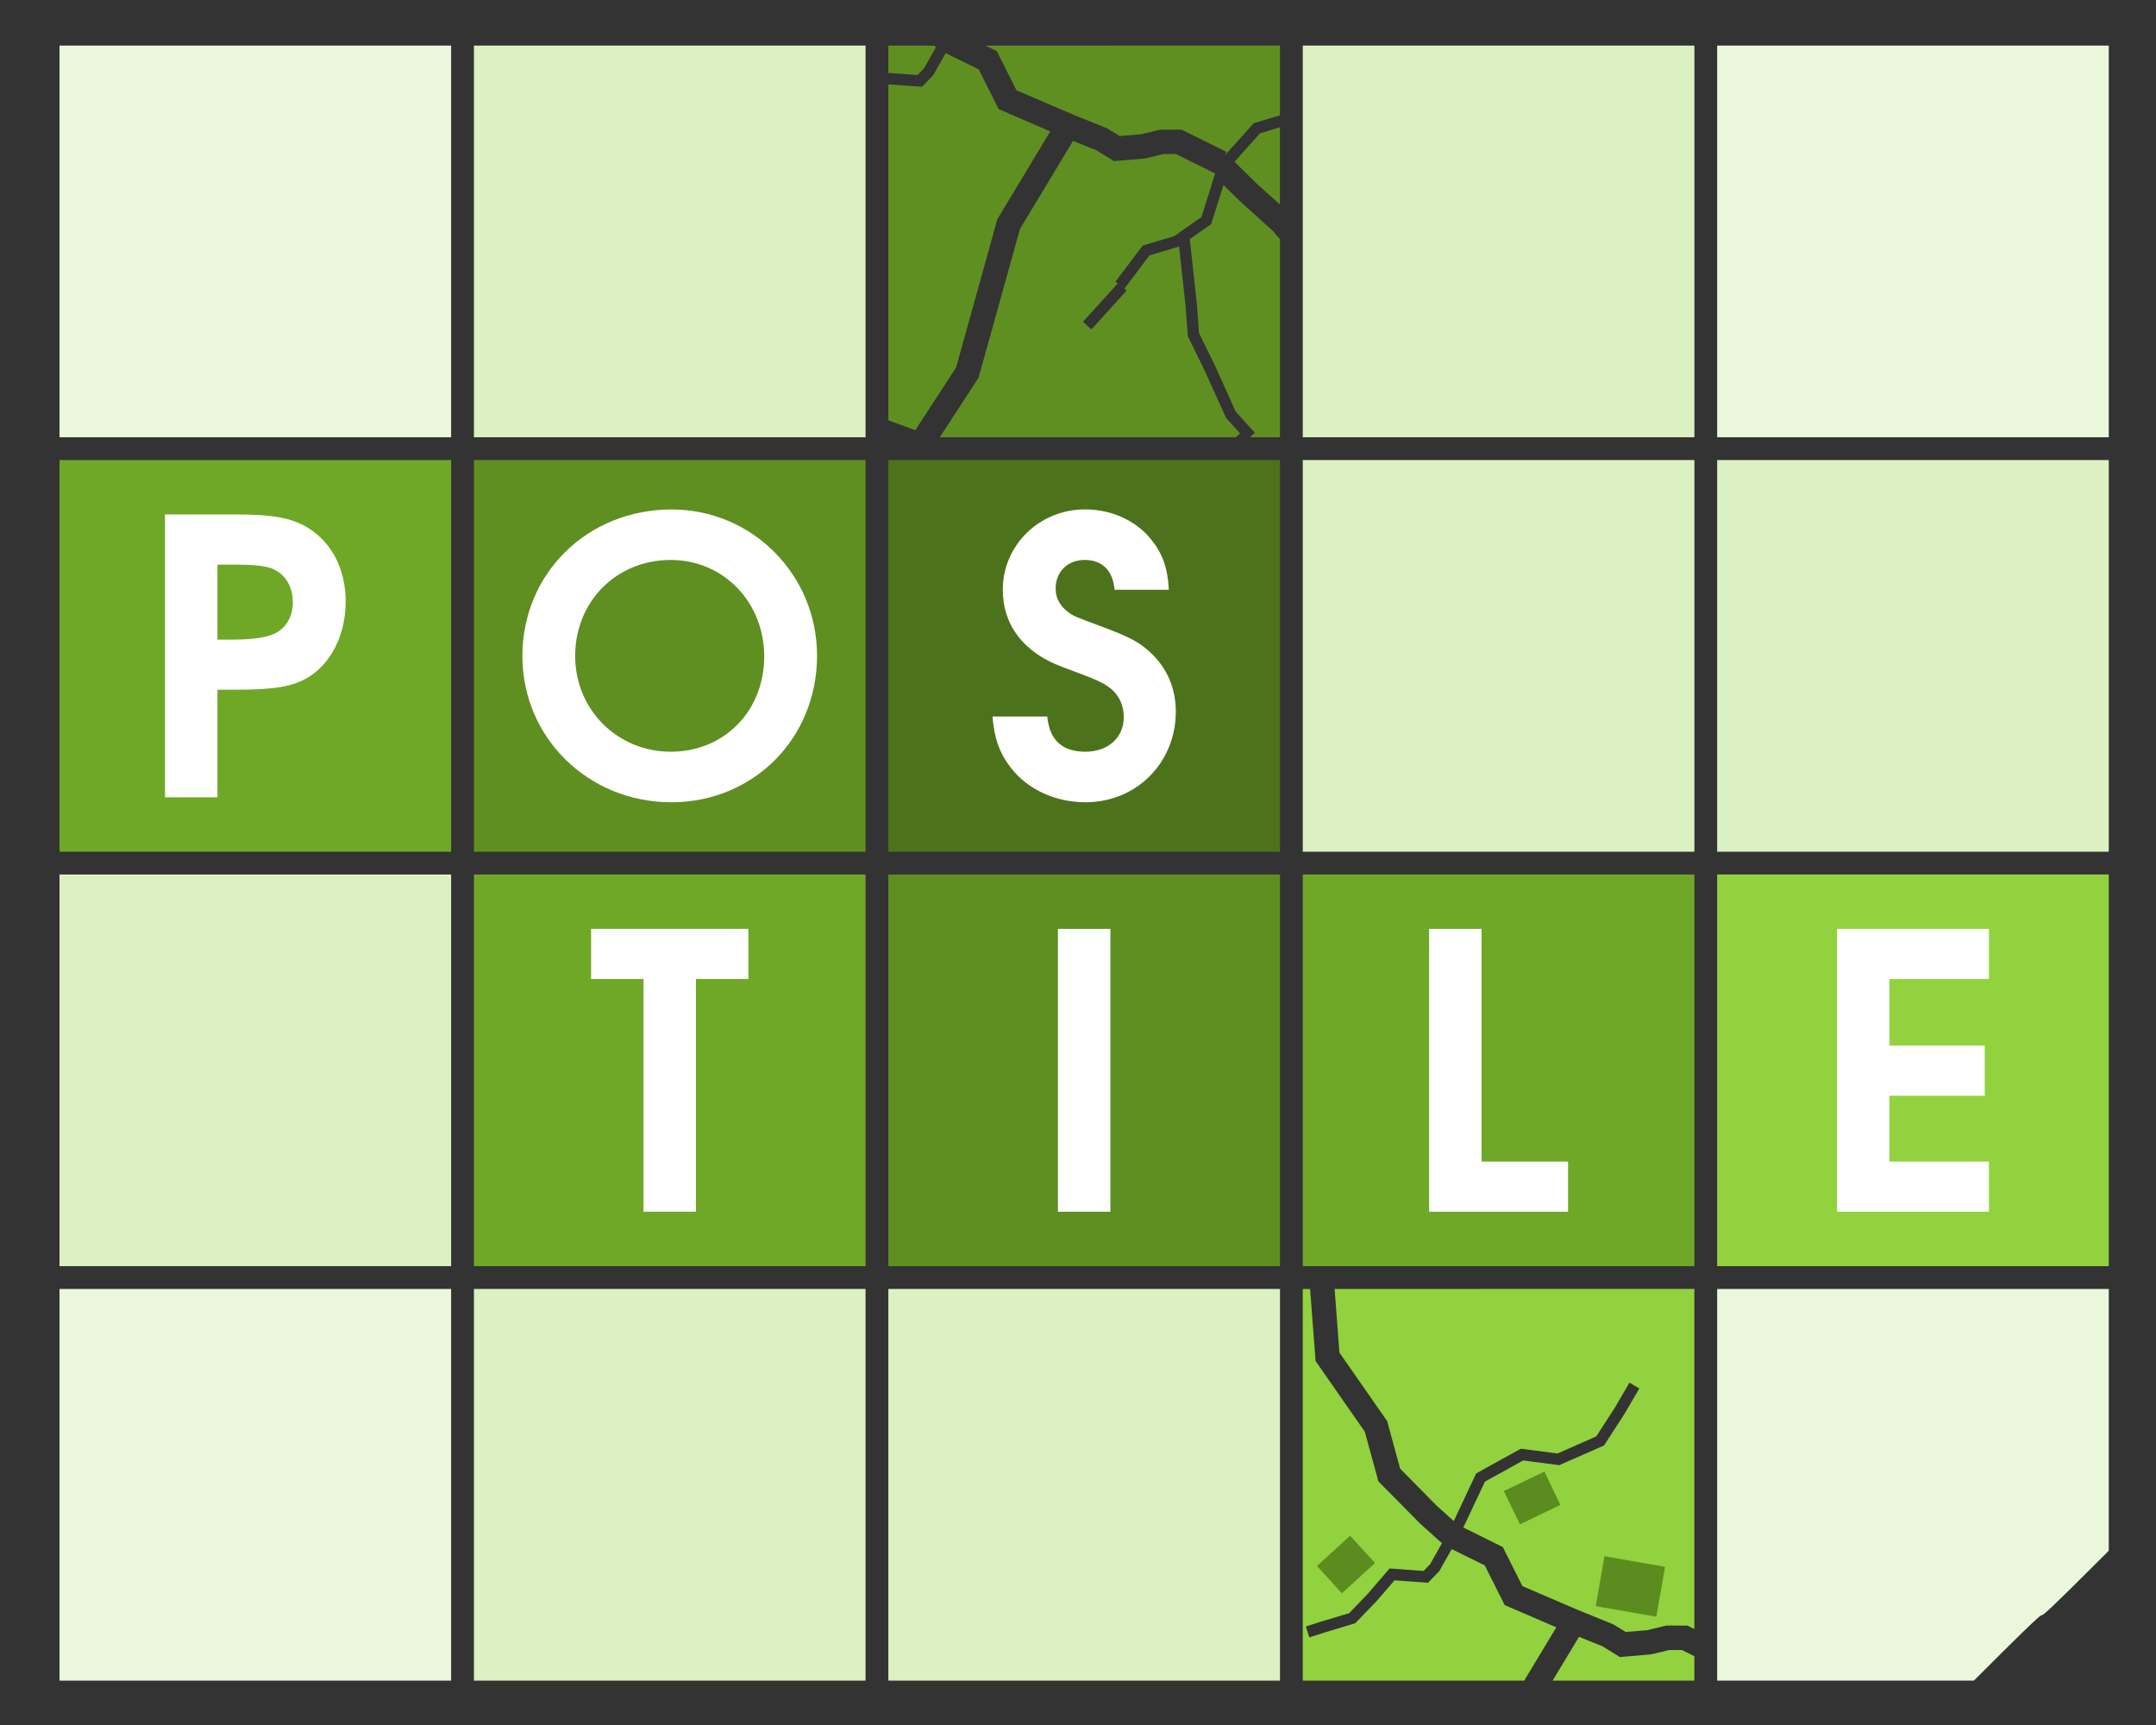 <?xml version="1.0" encoding="UTF-8" standalone="no"?>
<!-- Created with Inkscape (http://www.inkscape.org/) -->

<svg
   xmlns:dc="http://purl.org/dc/elements/1.1/"
   xmlns:cc="http://creativecommons.org/ns#"
   xmlns:rdf="http://www.w3.org/1999/02/22-rdf-syntax-ns#"
   xmlns:svg="http://www.w3.org/2000/svg"
   xmlns="http://www.w3.org/2000/svg"
   xmlns:sodipodi="http://sodipodi.sourceforge.net/DTD/sodipodi-0.dtd"
   xmlns:inkscape="http://www.inkscape.org/namespaces/inkscape"
   width="50mm"
   height="40mm"
   viewBox="0 0 50 40"
   version="1.1"
   id="svg8"
   inkscape:version="0.92.3 (2405546, 2018-03-11)"
   sodipodi:docname="postile_logo.svg">
  <rect x="0" y="0" width="50" height="40" fill="#333333" stroke="none"/>
  <defs
     id="defs2">
    <clipPath
       clipPathUnits="userSpaceOnUse"
       id="clipPath1346">
      <rect
         style="opacity:1;fill:#6fa827;fill-opacity:1;stroke:none;stroke-width:1.6;stroke-linecap:round;stroke-linejoin:bevel;stroke-miterlimit:4;stroke-dasharray:none;stroke-dashoffset:0;stroke-opacity:0.467;paint-order:stroke fill markers"
         id="rect1348"
         width="32.198"
         height="32.198"
         x="24.562"
         y="216.298" />
    </clipPath>
    <clipPath
       clipPathUnits="userSpaceOnUse"
       id="clipPath1346-8">
      <rect
         style="opacity:1;fill:#6fa827;fill-opacity:1;stroke:none;stroke-width:1.6;stroke-linecap:round;stroke-linejoin:bevel;stroke-miterlimit:4;stroke-dasharray:none;stroke-dashoffset:0;stroke-opacity:0.467;paint-order:stroke fill markers"
         id="rect1348-7"
         width="32.198"
         height="32.198"
         x="24.562"
         y="216.298" />
    </clipPath>
    <clipPath
       clipPathUnits="userSpaceOnUse"
       id="clipPath1346-8-5">
      <rect
         style="opacity:1;fill:#6fa827;fill-opacity:1;stroke:none;stroke-width:1.6;stroke-linecap:round;stroke-linejoin:bevel;stroke-miterlimit:4;stroke-dasharray:none;stroke-dashoffset:0;stroke-opacity:0.467;paint-order:stroke fill markers"
         id="rect1348-7-2"
         width="32.198"
         height="32.198"
         x="24.562"
         y="216.298" />
    </clipPath>
    <clipPath
       clipPathUnits="userSpaceOnUse"
       id="clipPath1346-8-5-3">
      <rect
         style="opacity:1;fill:#6fa827;fill-opacity:1;stroke:none;stroke-width:1.6;stroke-linecap:round;stroke-linejoin:bevel;stroke-miterlimit:4;stroke-dasharray:none;stroke-dashoffset:0;stroke-opacity:0.467;paint-order:stroke fill markers"
         id="rect1348-7-2-5"
         width="32.198"
         height="32.198"
         x="24.562"
         y="216.298" />
    </clipPath>
    <clipPath
       clipPathUnits="userSpaceOnUse"
       id="clipPath1346-8-2">
      <rect
         style="opacity:1;fill:#6fa827;fill-opacity:1;stroke:none;stroke-width:1.6;stroke-linecap:round;stroke-linejoin:bevel;stroke-miterlimit:4;stroke-dasharray:none;stroke-dashoffset:0;stroke-opacity:0.467;paint-order:stroke fill markers"
         id="rect1348-7-22"
         width="32.198"
         height="32.198"
         x="24.562"
         y="216.298" />
    </clipPath>
    <clipPath
       clipPathUnits="userSpaceOnUse"
       id="clipPath1346-8-5-0">
      <rect
         style="opacity:1;fill:#6fa827;fill-opacity:1;stroke:none;stroke-width:1.6;stroke-linecap:round;stroke-linejoin:bevel;stroke-miterlimit:4;stroke-dasharray:none;stroke-dashoffset:0;stroke-opacity:0.467;paint-order:stroke fill markers"
         id="rect1348-7-2-55"
         width="32.198"
         height="32.198"
         x="24.562"
         y="216.298" />
    </clipPath>
    <clipPath
       clipPathUnits="userSpaceOnUse"
       id="clipPath1346-8-5-3-2">
      <rect
         style="opacity:1;fill:#6fa827;fill-opacity:1;stroke:none;stroke-width:1.6;stroke-linecap:round;stroke-linejoin:bevel;stroke-miterlimit:4;stroke-dasharray:none;stroke-dashoffset:0;stroke-opacity:0.467;paint-order:stroke fill markers"
         id="rect1348-7-2-5-9"
         width="32.198"
         height="32.198"
         x="24.562"
         y="216.298" />
    </clipPath>
  </defs>
  <sodipodi:namedview
     id="base"
     pagecolor="#ffffff"
     bordercolor="#666666"
     borderopacity="1.0"
     inkscape:pageopacity="0.0"
     inkscape:pageshadow="2"
     inkscape:zoom="3.631801"
     inkscape:cx="137.13379"
     inkscape:cy="79.707043"
     inkscape:document-units="mm"
     inkscape:current-layer="layer1"
     showgrid="false"
     inkscape:window-width="1920"
     inkscape:window-height="1171"
     inkscape:window-x="1920"
     inkscape:window-y="0"
     inkscape:window-maximized="1"
     inkscape:showpageshadow="false"
     showborder="true"
     inkscape:snap-global="true"
     units="mm" />
  <g
     inkscape:label="Calque 1"
     inkscape:groupmode="layer"
     id="layer1"
     transform="translate(0,-257)">
    <rect
       style="opacity:1;fill:#6fa827;fill-opacity:1;stroke:none;stroke-width:1.6;stroke-linecap:round;stroke-linejoin:bevel;stroke-miterlimit:4;stroke-dasharray:none;stroke-dashoffset:0;stroke-opacity:0.467;paint-order:stroke fill markers"
       id="rect957-64-4-9"
       width="9.082"
       height="9.082"
       x="1.38"
       y="267.668" />
    <rect
       style="opacity:1;fill:#5f8f21;fill-opacity:1;stroke:none;stroke-width:1.6;stroke-linecap:round;stroke-linejoin:bevel;stroke-miterlimit:4;stroke-dasharray:none;stroke-dashoffset:0;stroke-opacity:0.467;paint-order:stroke fill markers"
       id="rect957-3-5-2-1"
       width="9.082"
       height="9.082"
       x="10.991"
       y="267.668" />
    <rect
       style="opacity:1;fill:#4c731b;fill-opacity:1;stroke:none;stroke-width:1.6;stroke-linecap:round;stroke-linejoin:bevel;stroke-miterlimit:4;stroke-dasharray:none;stroke-dashoffset:0;stroke-opacity:0.467;paint-order:stroke fill markers"
       id="rect957-9-5-5-1"
       width="9.082"
       height="9.082"
       x="20.602"
       y="267.668" />
    <path
       style="opacity:1;fill:#6fa827;fill-opacity:1;stroke:none;stroke-width:1.6;stroke-linecap:round;stroke-linejoin:bevel;stroke-miterlimit:4;stroke-dasharray:none;stroke-dashoffset:0;stroke-opacity:0.467;paint-order:stroke fill markers"
       d="m 10.991,277.278 h 9.082 v 9.082 h -9.082 z"
       id="rect957-31-5-2-9" />
    <path
       style="opacity:1;fill:#5f8f21;fill-opacity:1;stroke:none;stroke-width:1.6;stroke-linecap:round;stroke-linejoin:bevel;stroke-miterlimit:4;stroke-dasharray:none;stroke-dashoffset:0;stroke-opacity:0.467;paint-order:stroke fill markers"
       d="m 20.602,277.278 h 9.082 v 9.082 h -9.082 z"
       id="rect957-5-6-4-0" />
    <path
       style="opacity:1;fill:#5f8f21;fill-opacity:1;stroke:none;stroke-width:1.6;stroke-linecap:round;stroke-linejoin:bevel;stroke-miterlimit:4;stroke-dasharray:none;stroke-dashoffset:0;stroke-opacity:0.467;paint-order:stroke fill markers"
       d="m 20.602,258.057 v 0.634 l 0.676,0.049 0.152,-0.158 0.275,-0.487 -0.042,-0.038 z m 2.252,0 0.264,0.13 0.455,0.906 1.283,0.552 0.823,0.332 0.291,0.179 0.494,-0.043 0.449,-0.107 h 0.49 l 1.041,0.516 -0.04,0.081 0.671,-0.745 0.609,-0.184 v -1.618 z m -0.922,0.174 -0.289,0.511 -0.26,0.27 -0.779,-0.055 -0.002,0.003 v 7.787 l 0.625,0.228 0.945,-1.451 0.957,-3.44 1.228,-2.037 -1.196,-0.516 -0.463,-0.922 z m 7.751,1.721 -0.462,0.14 -0.592,0.659 0.502,0.494 0.552,0.498 z m -4.799,0.316 -1.231,2.043 -0.959,3.447 -0.899,1.381 h 6.861 l 0.105,-0.086 -0.325,-0.36 -0.51,-1.123 -0.379,-0.775 -0.055,-0.727 -0.148,-1.351 -0.686,0.204 -0.58,0.77 -0.012,-0.009 0.061,0.056 -0.816,0.901 -0.195,-0.178 0.806,-0.889 -0.054,-0.041 0.633,-0.838 0.729,-0.217 0.633,-0.443 0.317,-1.011 -0.909,-0.45 H 26.979 l -0.424,0.103 -0.723,0.06 -0.41,-0.252 z m 3.489,1.023 -0.286,0.908 -0.494,0.345 0.163,1.501 0.051,0.68 0.36,0.732 0.492,1.09 0.441,0.488 -0.106,0.097 0.006,0.007 h 0.684 v -4.591 l -0.165,-0.194 -0.774,-0.698 z"
       id="rect957-6-0-4-8"
       inkscape:connector-curvature="0" />
    <path
       style="opacity:1;fill:#6fa827;fill-opacity:1;stroke:none;stroke-width:1.6;stroke-linecap:round;stroke-linejoin:bevel;stroke-miterlimit:4;stroke-dasharray:none;stroke-dashoffset:0;stroke-opacity:0.467;paint-order:stroke fill markers"
       d="m 30.213,277.278 h 9.082 v 9.082 h -9.082 z"
       id="rect957-315-6-3-9" />
    <g
       aria-label="P"
       style="font-style:normal;font-weight:normal;font-size:8.875px;line-height:0;font-family:sans-serif;letter-spacing:0px;word-spacing:0px;fill:#ffffff;fill-opacity:1;stroke:none;stroke-width:0.265"
       id="text859-9-3-7-2-8-8">
      <path
         d="m 3.827,275.488 h 1.216 v -2.494 h 0.39 c 0.932,0 1.358,-0.071 1.722,-0.293 0.532,-0.328 0.861,-0.994 0.861,-1.748 0,-0.754 -0.319,-1.376 -0.887,-1.722 -0.373,-0.222 -0.808,-0.302 -1.677,-0.302 H 3.827 Z m 1.216,-3.656 v -1.739 H 5.451 c 0.399,0 0.577,0.018 0.772,0.062 0.355,0.098 0.568,0.408 0.568,0.816 0,0.319 -0.142,0.568 -0.399,0.71 -0.186,0.098 -0.524,0.151 -0.994,0.151 z"
         style="font-style:normal;font-variant:normal;font-weight:600;font-stretch:normal;font-size:8.875px;font-family:'URW Gothic L';-inkscape-font-specification:'URW Gothic L Semi-Bold';font-variant-ligatures:normal;font-variant-caps:normal;font-variant-numeric:normal;font-feature-settings:normal;text-align:start;writing-mode:lr-tb;text-anchor:start;fill:#ffffff;fill-opacity:1;stroke-width:0.265"
         id="path891" />
    </g>
    <g
       aria-label="O"
       style="font-style:normal;font-weight:normal;font-size:8.875px;line-height:0;font-family:sans-serif;letter-spacing:0px;word-spacing:0px;fill:#ffffff;fill-opacity:1;stroke:none;stroke-width:0.265"
       id="text859-9-3-7-2-0-0-0">
      <path
         d="m 15.576,268.814 c -1.952,0 -3.461,1.482 -3.461,3.399 0,1.89 1.526,3.39 3.452,3.39 1.908,0 3.381,-1.482 3.381,-3.399 0,-1.873 -1.5,-3.39 -3.372,-3.39 z m -0.018,1.171 c 1.216,0 2.165,0.976 2.165,2.236 0,1.26 -0.923,2.21 -2.165,2.21 -1.242,0 -2.219,-0.976 -2.219,-2.219 0,-1.269 0.958,-2.228 2.219,-2.228 z"
         style="font-style:normal;font-variant:normal;font-weight:600;font-stretch:normal;font-size:8.875px;font-family:'URW Gothic L';-inkscape-font-specification:'URW Gothic L Semi-Bold';font-variant-ligatures:normal;font-variant-caps:normal;font-variant-numeric:normal;font-feature-settings:normal;text-align:start;writing-mode:lr-tb;text-anchor:start;fill:#ffffff;fill-opacity:1;stroke-width:0.265"
         id="path888" />
    </g>
    <g
       aria-label="S"
       style="font-style:normal;font-weight:normal;font-size:8.875px;line-height:0;font-family:sans-serif;letter-spacing:0px;word-spacing:0px;fill:#ffffff;fill-opacity:1;stroke:none;stroke-width:0.265"
       id="text859-9-3-7-2-08-9-7">
      <path
         d="m 23.017,273.615 c 0.044,0.515 0.16,0.843 0.426,1.189 0.39,0.506 1.038,0.799 1.731,0.799 1.18,0 2.094,-0.914 2.094,-2.103 0,-0.541 -0.204,-1.012 -0.586,-1.367 -0.257,-0.24 -0.47,-0.355 -1.109,-0.595 -0.621,-0.231 -0.639,-0.24 -0.728,-0.293 -0.24,-0.151 -0.364,-0.355 -0.364,-0.595 0,-0.39 0.275,-0.666 0.674,-0.666 0.408,0 0.657,0.248 0.692,0.692 h 1.26 c -0.027,-0.497 -0.142,-0.834 -0.408,-1.163 -0.355,-0.444 -0.923,-0.701 -1.535,-0.701 -1.056,0 -1.908,0.825 -1.908,1.864 0,0.825 0.488,1.455 1.367,1.784 0.879,0.328 0.932,0.355 1.136,0.506 0.195,0.16 0.302,0.39 0.302,0.666 0,0.47 -0.364,0.799 -0.887,0.799 -0.541,0 -0.834,-0.266 -0.887,-0.816 z"
         style="font-style:normal;font-variant:normal;font-weight:600;font-stretch:normal;font-size:8.875px;font-family:'URW Gothic L';-inkscape-font-specification:'URW Gothic L Semi-Bold';font-variant-ligatures:normal;font-variant-caps:normal;font-variant-numeric:normal;font-feature-settings:normal;text-align:start;writing-mode:lr-tb;text-anchor:start;fill:#ffffff;fill-opacity:1;stroke-width:0.265"
         id="path885" />
    </g>
    <g
       aria-label="T"
       style="font-style:normal;font-weight:normal;font-size:8.875px;line-height:0;font-family:sans-serif;letter-spacing:0px;word-spacing:0px;fill:#ffffff;fill-opacity:1;stroke:none;stroke-width:0.265"
       id="text859-9-3-7-2-06-2-6">
      <path
         d="m 14.924,285.098 h 1.216 v -5.396 h 1.216 v -1.163 h -3.648 v 1.163 h 1.216 z"
         style="font-style:normal;font-variant:normal;font-weight:600;font-stretch:normal;font-size:8.875px;font-family:'URW Gothic L';-inkscape-font-specification:'URW Gothic L Semi-Bold';font-variant-ligatures:normal;font-variant-caps:normal;font-variant-numeric:normal;font-feature-settings:normal;text-align:start;writing-mode:lr-tb;text-anchor:start;fill:#ffffff;fill-opacity:1;stroke-width:0.265"
         id="path882" />
    </g>
    <g
       aria-label="I"
       style="font-style:normal;font-weight:normal;font-size:8.875px;line-height:0;font-family:sans-serif;letter-spacing:0px;word-spacing:0px;fill:#ffffff;fill-opacity:1;stroke:none;stroke-width:0.265"
       id="text859-9-3-7-2-3-1-2">
      <path
         d="m 24.535,285.098 h 1.216 v -6.559 h -1.216 z"
         style="font-style:normal;font-variant:normal;font-weight:600;font-stretch:normal;font-size:8.875px;font-family:'URW Gothic L';-inkscape-font-specification:'URW Gothic L Semi-Bold';font-variant-ligatures:normal;font-variant-caps:normal;font-variant-numeric:normal;font-feature-settings:normal;text-align:start;writing-mode:lr-tb;text-anchor:start;fill:#ffffff;fill-opacity:1;stroke-width:0.265"
         id="path879" />
    </g>
    <g
       aria-label="L"
       style="font-style:normal;font-weight:normal;font-size:8.875px;line-height:0;font-family:sans-serif;letter-spacing:0px;word-spacing:0px;fill:#ffffff;fill-opacity:1;stroke:none;stroke-width:0.265"
       id="text859-9-3-7-2-4-3-7">
      <path
         d="m 33.143,285.098 h 3.222 v -1.163 h -2.006 v -5.396 h -1.216 z"
         style="font-style:normal;font-variant:normal;font-weight:600;font-stretch:normal;font-size:8.875px;font-family:'URW Gothic L';-inkscape-font-specification:'URW Gothic L Semi-Bold';font-variant-ligatures:normal;font-variant-caps:normal;font-variant-numeric:normal;font-feature-settings:normal;text-align:start;writing-mode:lr-tb;text-anchor:start;fill:#ffffff;fill-opacity:1;stroke-width:0.265"
         id="path876" />
    </g>
    <path
       style="opacity:1;fill:#91d23e;fill-opacity:1;stroke:none;stroke-width:1.6;stroke-linecap:round;stroke-linejoin:bevel;stroke-miterlimit:4;stroke-dasharray:none;stroke-dashoffset:0;stroke-opacity:0.467;paint-order:stroke fill markers"
       d="m 39.823,277.278 h 9.082 v 9.082 h -9.082 z"
       id="rect957-315-6-8-2-9" />
    <g
       aria-label="E"
       style="font-style:normal;font-weight:normal;font-size:8.875px;line-height:0;font-family:sans-serif;letter-spacing:0px;word-spacing:0px;fill:#ffffff;fill-opacity:1;stroke:none;stroke-width:0.265"
       id="text859-9-3-7-2-46-2-7">
      <path
         d="m 42.603,285.098 h 3.523 v -1.163 h -2.307 v -1.526 h 2.21 v -1.163 h -2.21 v -1.544 h 2.307 v -1.163 h -3.523 z"
         style="font-style:normal;font-variant:normal;font-weight:600;font-stretch:normal;font-size:8.875px;font-family:'URW Gothic L';-inkscape-font-specification:'URW Gothic L Semi-Bold';font-variant-ligatures:normal;font-variant-caps:normal;font-variant-numeric:normal;font-feature-settings:normal;text-align:start;writing-mode:lr-tb;text-anchor:start;fill:#ffffff;fill-opacity:1;stroke-width:0.265"
         id="path872" />
    </g>
    <path
       style="opacity:1;fill:#91d23e;fill-opacity:1;stroke:none;stroke-width:1.6;stroke-linecap:round;stroke-linejoin:bevel;stroke-miterlimit:4;stroke-dasharray:none;stroke-dashoffset:0;stroke-opacity:0.467;paint-order:stroke fill markers"
       d="m 30.213,286.889 v 9.082 h 5.135 l 0.745,-1.236 -1.197,-0.515 -0.463,-0.921 -0.766,-0.378 -0.288,0.511 -0.262,0.27 -0.777,-0.057 -0.42,0.488 -0.492,0.508 -0.738,0.223 -0.324,0.105 -0.082,-0.252 0.328,-0.107 0.676,-0.202 0.437,-0.455 0.5,-0.582 0.789,0.057 0.152,-0.156 0.274,-0.487 -0.513,-0.462 -0.961,-0.973 -0.315,-1.152 -1.141,-1.637 -0.055,-0.72 -0.072,-0.95 z m 0.738,0 0.069,0.909 0.043,0.566 1.107,1.59 0.301,1.102 0.845,0.857 0.397,0.357 0.025,-0.048 0.496,-1.055 0.517,-0.287 0.52,-0.287 0.85,0.111 0.898,-0.396 0.426,-0.658 0.344,-0.588 0.229,0.134 -0.346,0.592 -0.473,0.73 -1.039,0.457 -0.836,-0.11 -0.443,0.246 -0.443,0.244 -0.463,0.982 -0.042,0.082 0.919,0.455 0.455,0.906 1.283,0.551 0.822,0.334 0.291,0.178 0.494,-0.041 0.45,-0.109 0.488,0.002 0.159,0.079 v -7.886 z m 5.668,8.066 -0.612,1.015 h 3.287 v -0.565 l -0.291,-0.144 h -0.289 l -0.426,0.101 -0.722,0.062 -0.408,-0.252 z"
       id="rect957-6-0-8-5-2"
       inkscape:connector-curvature="0" />
    <rect
       style="opacity:1;fill:#5c8b20;fill-opacity:1;stroke:none;stroke-width:0.565;stroke-linecap:round;stroke-linejoin:bevel;stroke-miterlimit:4;stroke-dasharray:none;stroke-dashoffset:0;stroke-opacity:1;paint-order:stroke fill markers"
       id="rect1500-5"
       width="1.041"
       height="0.857"
       x="-94.643"
       y="277.983"
       transform="rotate(-25.623)"
       inkscape:transform-center-x="-0.61208991"
       inkscape:transform-center-y="-0.12241798" />
    <rect
       style="opacity:1;fill:#5c8b20;fill-opacity:1;stroke:none;stroke-width:0.565;stroke-linecap:round;stroke-linejoin:bevel;stroke-miterlimit:4;stroke-dasharray:none;stroke-dashoffset:0;stroke-opacity:1;paint-order:stroke fill markers"
       id="rect1500-1-05"
       width="1.041"
       height="0.857"
       x="-175.07"
       y="237.309"
       transform="rotate(-42.362)"
       inkscape:transform-center-x="-0.55089119"
       inkscape:transform-center-y="-0.29353974" />
    <rect
       style="opacity:1;fill:#5c8b20;fill-opacity:1;stroke:none;stroke-width:0.565;stroke-linecap:round;stroke-linejoin:bevel;stroke-miterlimit:4;stroke-dasharray:none;stroke-dashoffset:0;stroke-opacity:1;paint-order:stroke fill markers"
       id="rect1500-1-0-7"
       width="1.426"
       height="1.175"
       x="87.065"
       y="282.319"
       transform="rotate(9.904)"
       inkscape:transform-center-x="-0.78038514"
       inkscape:transform-center-y="0.35093326" />
    <rect
       style="opacity:1;fill:#dcf1c2;fill-opacity:1;stroke:none;stroke-width:1.6;stroke-linecap:round;stroke-linejoin:bevel;stroke-miterlimit:4;stroke-dasharray:none;stroke-dashoffset:0;stroke-opacity:0.467;paint-order:stroke fill markers"
       id="rect957-315-6-8-2-9-3"
       width="9.082"
       height="9.082"
       x="30.213"
       y="267.668" />
    <rect
       style="opacity:1;fill:#dcf1c2;fill-opacity:1;stroke:none;stroke-width:1.6;stroke-linecap:round;stroke-linejoin:bevel;stroke-miterlimit:4;stroke-dasharray:none;stroke-dashoffset:0;stroke-opacity:0.467;paint-order:stroke fill markers"
       id="rect957-315-6-8-2-9-3-2"
       width="9.082"
       height="9.082"
       x="39.823"
       y="267.668" />
    <rect
       style="opacity:1;fill:#dcf1c2;fill-opacity:1;stroke:none;stroke-width:1.6;stroke-linecap:round;stroke-linejoin:bevel;stroke-miterlimit:4;stroke-dasharray:none;stroke-dashoffset:0;stroke-opacity:0.467;paint-order:stroke fill markers"
       id="rect957-315-6-8-2-9-3-7"
       width="9.082"
       height="9.082"
       x="30.213"
       y="258.057" />
    <rect
       style="opacity:1;fill:#ebf7db;fill-opacity:1;stroke:none;stroke-width:1.6;stroke-linecap:round;stroke-linejoin:bevel;stroke-miterlimit:4;stroke-dasharray:none;stroke-dashoffset:0;stroke-opacity:0.467;paint-order:stroke fill markers"
       id="rect957-315-6-8-2-9-3-2-2"
       width="9.082"
       height="9.082"
       x="39.823"
       y="258.057" />
    <rect
       style="opacity:1;fill:#dcf1c2;fill-opacity:1;stroke:none;stroke-width:1.6;stroke-linecap:round;stroke-linejoin:bevel;stroke-miterlimit:4;stroke-dasharray:none;stroke-dashoffset:0;stroke-opacity:0.467;paint-order:stroke fill markers"
       id="rect957-315-6-8-2-9-3-1"
       width="9.082"
       height="9.082"
       x="10.991"
       y="286.889" />
    <rect
       style="opacity:1;fill:#dcf1c2;fill-opacity:1;stroke:none;stroke-width:1.6;stroke-linecap:round;stroke-linejoin:bevel;stroke-miterlimit:4;stroke-dasharray:none;stroke-dashoffset:0;stroke-opacity:0.467;paint-order:stroke fill markers"
       id="rect957-315-6-8-2-9-3-2-3"
       width="9.082"
       height="9.082"
       x="20.602"
       y="286.889" />
    <rect
       style="opacity:1;fill:#ebf7db;fill-opacity:1;stroke:none;stroke-width:1.6;stroke-linecap:round;stroke-linejoin:bevel;stroke-miterlimit:4;stroke-dasharray:none;stroke-dashoffset:0;stroke-opacity:0.467;paint-order:stroke fill markers"
       id="rect957-315-6-8-2-9-3-4"
       width="9.082"
       height="9.082"
       x="1.38"
       y="258.057" />
    <rect
       style="opacity:1;fill:#dcf1c2;fill-opacity:1;stroke:none;stroke-width:1.6;stroke-linecap:round;stroke-linejoin:bevel;stroke-miterlimit:4;stroke-dasharray:none;stroke-dashoffset:0;stroke-opacity:0.467;paint-order:stroke fill markers"
       id="rect957-315-6-8-2-9-3-2-9"
       width="9.082"
       height="9.082"
       x="10.991"
       y="258.057" />
    <path
       transform="rotate(90)"
       style="opacity:1;fill:#dcf1c2;fill-opacity:1;stroke:none;stroke-width:1.6;stroke-linecap:round;stroke-linejoin:bevel;stroke-miterlimit:4;stroke-dasharray:none;stroke-dashoffset:0;stroke-opacity:0.467;paint-order:stroke fill markers"
       d="m 277.278,-10.462 h 9.082 v 9.082 h -9.082 z"
       id="rect957-315-6-8-2-9-3-41" />
    <rect
       style="opacity:1;fill:#ebf7db;fill-opacity:1;stroke:none;stroke-width:1.6;stroke-linecap:round;stroke-linejoin:bevel;stroke-miterlimit:4;stroke-dasharray:none;stroke-dashoffset:0;stroke-opacity:0.467;paint-order:stroke fill markers"
       id="rect957-315-6-8-2-9-3-2-95"
       width="9.082"
       height="9.082"
       x="286.889"
       y="-10.462"
       transform="rotate(90)" />
    <path
       style="opacity:1;fill:#ebf7db;fill-opacity:1;stroke:none;stroke-width:1.6;stroke-linecap:round;stroke-linejoin:bevel;stroke-miterlimit:4;stroke-dasharray:none;stroke-dashoffset:0;stroke-opacity:0.467;paint-order:stroke fill markers"
       d="m 39.823,286.889 h 9.082 v 6.07 c -2.969,2.969 -0.127,0.01 -3.13,3.012 h -5.952 z"
       id="rect957-315-6-8-2-9-3-74"
       inkscape:connector-curvature="0"
       sodipodi:nodetypes="cccccc" />
  </g>
</svg>
